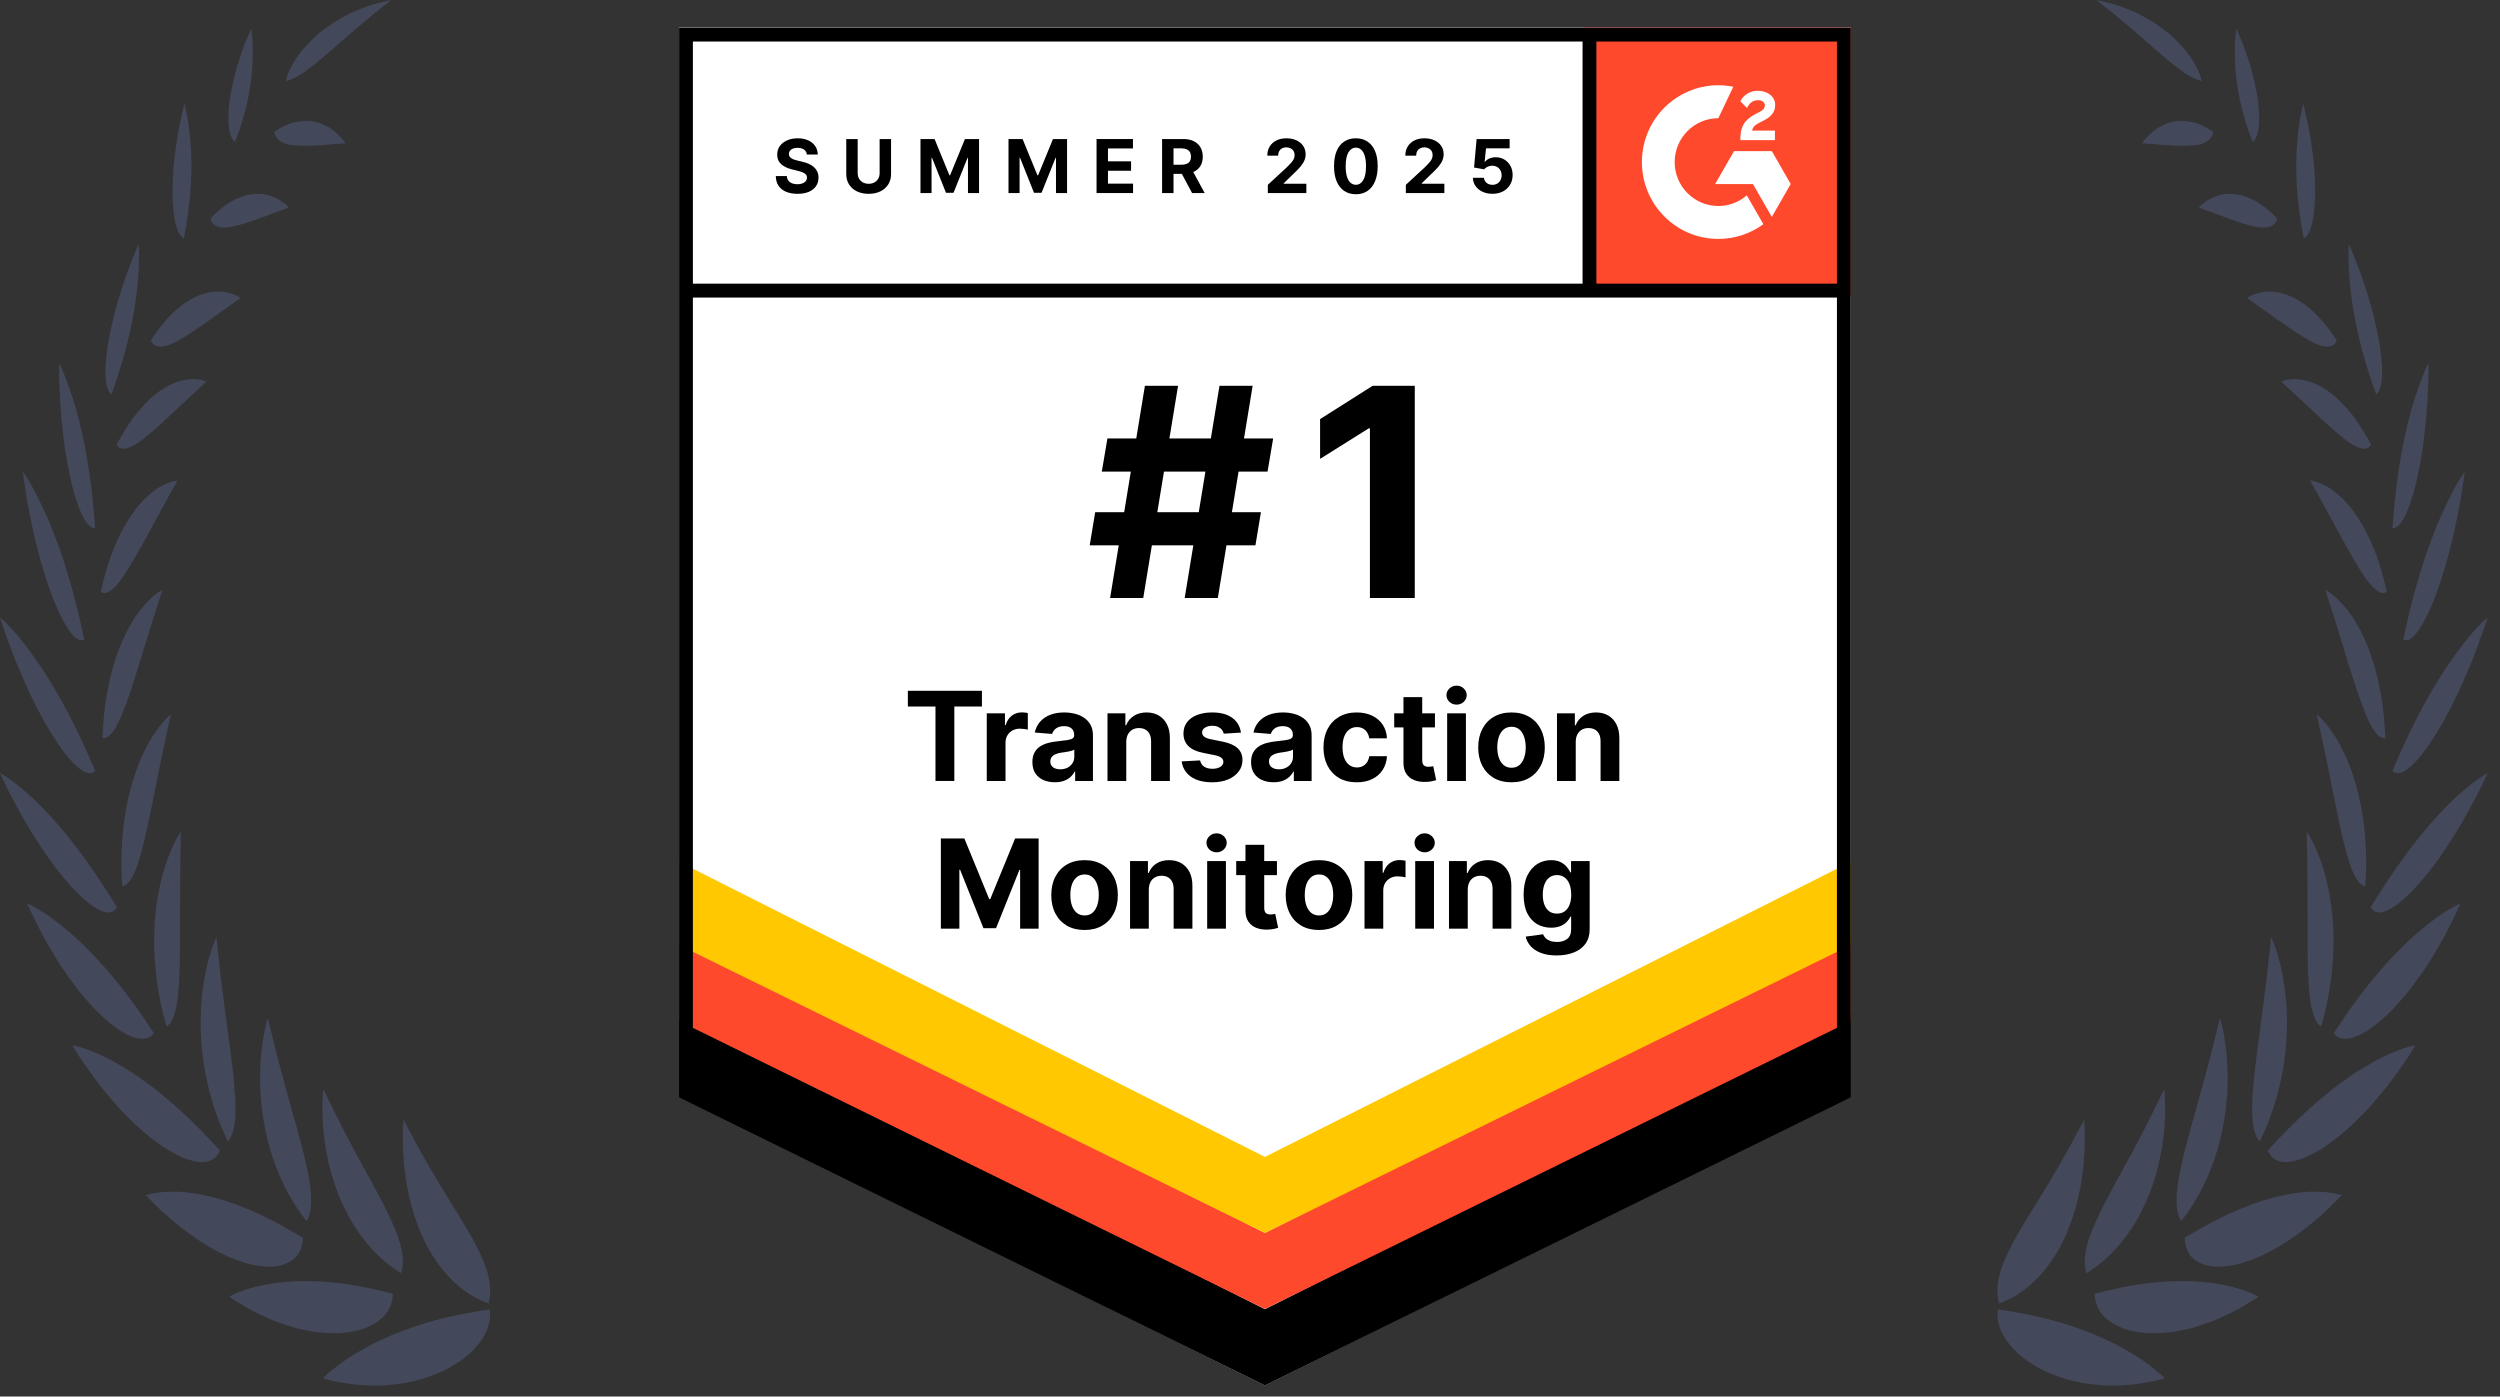 <svg width="145" height="81" viewBox="0 0 145 81" fill="none" xmlns="http://www.w3.org/2000/svg">
<rect x="0" y="0" width="145" height="81" fill="#333333" stroke="none"/>
<g clip-path="url(#clip0_10627_57967)">
<path d="M39.387 63.507L73.365 80.345L107.344 63.507V1.602H39.387L39.387 63.507Z" fill="white"/>
<path d="M39.387 63.507L73.365 80.345L107.344 63.507V1.602H39.387L39.387 63.507Z" fill="white"/>
<path d="M91.83 1.602H107.342V17.202H91.83V1.602Z" fill="#FF492C"/>
<path fill-rule="evenodd" clip-rule="evenodd" d="M102.946 7.576H101.621C101.656 7.367 101.785 7.251 102.045 7.118L102.288 6.994C102.726 6.769 102.958 6.515 102.958 6.101C102.967 5.859 102.854 5.628 102.658 5.486C102.461 5.338 102.221 5.266 101.945 5.266C101.724 5.266 101.524 5.321 101.34 5.438C101.166 5.541 101.027 5.694 100.94 5.876L101.324 6.263C101.471 5.961 101.689 5.812 101.973 5.812C102.213 5.812 102.361 5.937 102.361 6.109C102.361 6.254 102.289 6.375 102.013 6.515L101.856 6.592C101.516 6.764 101.28 6.961 101.143 7.186C101.008 7.407 100.94 7.693 100.94 8.034V8.127H102.946C102.946 8.127 102.946 7.576 102.946 7.576ZM102.765 8.765H100.575L99.478 10.674H101.67L102.766 12.582L103.861 10.673L102.766 8.764L102.765 8.765Z" fill="white"/>
<path fill-rule="evenodd" clip-rule="evenodd" d="M99.664 11.948C98.266 11.948 97.13 10.806 97.13 9.402C97.13 7.998 98.266 6.856 99.664 6.856L100.531 5.032C98.131 4.549 95.796 6.115 95.316 8.529C95.259 8.816 95.231 9.109 95.231 9.402C95.231 11.863 97.216 13.858 99.664 13.857C100.602 13.859 101.517 13.56 102.275 13.003L101.315 11.331C100.871 11.715 100.294 11.948 99.664 11.948Z" fill="white"/>
<path fill-rule="evenodd" clip-rule="evenodd" d="M91.789 16.856V2.097H92.591V16.856H91.789Z" fill="black"/>
<path d="M39.387 63.645V58.816L73.365 75.933L107.344 58.816V63.644L73.365 80.344L39.387 63.645Z" fill="black"/>
<path d="M39.387 59.222V54.393L73.365 71.511L107.344 54.393V59.222L73.365 75.921L39.387 59.222Z" fill="#FF492C"/>
<path d="M39.387 54.813V49.984L73.365 67.102L107.344 49.985V54.814L73.365 71.513L39.387 54.813Z" fill="#FFC800"/>
<path fill-rule="evenodd" clip-rule="evenodd" d="M73.365 79.446L106.542 63.006V2.408H40.188V63.006L73.365 79.445V79.446ZM39.387 63.507L73.365 80.345L107.344 63.507V1.602H39.387V63.507Z" fill="black"/>
<path fill-rule="evenodd" clip-rule="evenodd" d="M39.846 16.452H107.028V17.258H39.846L39.846 16.452Z" fill="black"/>
<path d="M86.561 11.24C86.345 11.24 86.152 11.2 85.983 11.121C85.815 11.041 85.681 10.931 85.582 10.792C85.483 10.652 85.432 10.492 85.428 10.311H86.07C86.078 10.433 86.129 10.531 86.223 10.607C86.318 10.682 86.431 10.72 86.561 10.72C86.665 10.72 86.757 10.697 86.837 10.651C86.917 10.604 86.98 10.539 87.025 10.457C87.071 10.373 87.094 10.277 87.094 10.169C87.094 10.059 87.07 9.962 87.023 9.878C86.978 9.795 86.914 9.729 86.832 9.682C86.751 9.636 86.657 9.612 86.552 9.611C86.46 9.611 86.371 9.629 86.284 9.667C86.199 9.705 86.132 9.756 86.084 9.822L85.495 9.716L85.644 8.064H87.559V8.605H86.19L86.109 9.39H86.127C86.182 9.313 86.265 9.248 86.376 9.197C86.487 9.146 86.612 9.121 86.75 9.121C86.938 9.121 87.107 9.165 87.254 9.254C87.402 9.343 87.519 9.465 87.605 9.62C87.691 9.774 87.733 9.951 87.732 10.152C87.733 10.363 87.684 10.551 87.585 10.715C87.487 10.878 87.35 11.007 87.173 11.101C86.998 11.194 86.794 11.24 86.561 11.24Z" fill="black"/>
<path d="M81.539 11.197V10.72L82.655 9.687C82.75 9.596 82.829 9.513 82.893 9.44C82.959 9.366 83.008 9.294 83.042 9.224C83.076 9.152 83.092 9.075 83.092 8.993C83.092 8.901 83.071 8.822 83.03 8.756C82.988 8.688 82.931 8.637 82.858 8.601C82.786 8.564 82.704 8.546 82.612 8.546C82.516 8.546 82.432 8.565 82.361 8.604C82.29 8.643 82.234 8.699 82.196 8.771C82.157 8.843 82.138 8.93 82.138 9.029H81.509C81.509 8.824 81.555 8.646 81.648 8.496C81.741 8.345 81.871 8.228 82.038 8.145C82.205 8.063 82.398 8.021 82.617 8.021C82.841 8.021 83.036 8.061 83.203 8.141C83.37 8.219 83.5 8.328 83.593 8.468C83.685 8.608 83.732 8.768 83.732 8.948C83.732 9.067 83.708 9.184 83.662 9.299C83.616 9.414 83.534 9.542 83.415 9.683C83.297 9.823 83.13 9.99 82.915 10.186L82.457 10.634V10.656H83.773V11.197H81.539Z" fill="black"/>
<path d="M78.639 11.266C78.376 11.265 78.15 11.2 77.96 11.072C77.771 10.944 77.626 10.757 77.524 10.514C77.423 10.27 77.373 9.977 77.374 9.634C77.374 9.292 77.424 9.001 77.525 8.76C77.627 8.52 77.773 8.336 77.962 8.211C78.151 8.084 78.377 8.021 78.639 8.021C78.901 8.021 79.127 8.084 79.316 8.211C79.505 8.337 79.651 8.521 79.753 8.762C79.855 9.001 79.906 9.292 79.905 9.634C79.905 9.978 79.854 10.271 79.752 10.515C79.651 10.759 79.506 10.945 79.317 11.073C79.128 11.202 78.903 11.266 78.639 11.266ZM78.639 10.717C78.819 10.717 78.962 10.627 79.069 10.446C79.176 10.266 79.229 9.995 79.228 9.634C79.228 9.396 79.204 9.198 79.155 9.04C79.107 8.882 79.039 8.763 78.95 8.684C78.862 8.604 78.759 8.564 78.639 8.564C78.461 8.564 78.318 8.654 78.211 8.832C78.104 9.011 78.05 9.278 78.049 9.634C78.049 9.875 78.073 10.075 78.121 10.237C78.17 10.397 78.239 10.517 78.327 10.598C78.416 10.677 78.52 10.717 78.639 10.717Z" fill="black"/>
<path d="M73.534 11.197V10.72L74.65 9.687C74.745 9.596 74.824 9.513 74.888 9.44C74.954 9.366 75.003 9.294 75.037 9.224C75.071 9.152 75.087 9.075 75.087 8.993C75.087 8.901 75.067 8.822 75.025 8.756C74.983 8.688 74.926 8.637 74.853 8.601C74.781 8.564 74.699 8.546 74.607 8.546C74.511 8.546 74.427 8.565 74.356 8.604C74.285 8.643 74.23 8.699 74.191 8.771C74.152 8.843 74.133 8.93 74.133 9.029H73.504C73.504 8.824 73.55 8.646 73.643 8.496C73.736 8.345 73.866 8.228 74.033 8.145C74.201 8.063 74.393 8.021 74.612 8.021C74.836 8.021 75.031 8.061 75.198 8.141C75.365 8.219 75.495 8.328 75.588 8.468C75.68 8.608 75.727 8.768 75.727 8.948C75.727 9.067 75.704 9.184 75.657 9.299C75.611 9.414 75.529 9.542 75.41 9.683C75.292 9.823 75.125 9.99 74.91 10.186L74.453 10.634V10.656H75.768V11.197H73.534Z" fill="black"/>
<path d="M67.401 11.197V8.064H68.638C68.874 8.064 69.076 8.106 69.243 8.191C69.412 8.274 69.54 8.393 69.627 8.547C69.716 8.7 69.761 8.88 69.761 9.087C69.761 9.295 69.716 9.474 69.626 9.624C69.536 9.773 69.406 9.887 69.236 9.967C69.067 10.047 68.862 10.086 68.621 10.086H67.793V9.554H68.514C68.64 9.554 68.745 9.537 68.829 9.502C68.912 9.467 68.975 9.415 69.016 9.346C69.057 9.276 69.078 9.19 69.078 9.087C69.078 8.983 69.057 8.896 69.016 8.824C68.975 8.753 68.912 8.699 68.827 8.662C68.744 8.624 68.638 8.605 68.511 8.605H68.064V11.197H67.401ZM69.094 9.771L69.872 11.197H69.141L68.379 9.771H69.094Z" fill="black"/>
<path d="M63.6 11.197V8.064H65.711V8.61H64.262V9.357H65.602V9.903H64.262V10.651H65.717V11.197H63.6Z" fill="black"/>
<path d="M58.493 8.064H59.31L60.173 10.169H60.21L61.073 8.064H61.89V11.197H61.247V9.158H61.221L60.41 11.182H59.973L59.162 9.15H59.136V11.197H58.493V8.064Z" fill="black"/>
<path d="M53.388 8.064H54.205L55.068 10.169H55.104L55.967 8.064H56.784V11.197H56.142V9.158H56.116L55.305 11.182H54.867L54.056 9.15H54.03V11.197H53.388V8.064Z" fill="black"/>
<path d="M51.018 8.064H51.681V10.099C51.681 10.327 51.626 10.527 51.517 10.698C51.409 10.87 51.258 11.003 51.063 11.099C50.868 11.194 50.641 11.242 50.382 11.242C50.122 11.242 49.894 11.194 49.7 11.099C49.505 11.003 49.353 10.87 49.245 10.698C49.137 10.527 49.083 10.327 49.083 10.099V8.064H49.745V10.042C49.745 10.161 49.772 10.267 49.824 10.36C49.877 10.453 49.951 10.526 50.047 10.579C50.143 10.632 50.255 10.659 50.382 10.659C50.511 10.659 50.622 10.632 50.717 10.579C50.813 10.526 50.887 10.453 50.939 10.36C50.992 10.267 51.018 10.161 51.018 10.042V8.064Z" fill="black"/>
<path d="M46.796 8.964C46.784 8.841 46.731 8.745 46.638 8.677C46.545 8.609 46.419 8.574 46.26 8.574C46.152 8.574 46.061 8.59 45.986 8.62C45.912 8.65 45.855 8.691 45.815 8.744C45.776 8.797 45.757 8.857 45.757 8.925C45.755 8.981 45.767 9.03 45.792 9.072C45.819 9.113 45.855 9.15 45.901 9.18C45.947 9.21 46 9.236 46.06 9.258C46.12 9.28 46.184 9.298 46.253 9.313L46.534 9.381C46.671 9.411 46.796 9.452 46.911 9.503C47.025 9.554 47.124 9.617 47.208 9.691C47.291 9.766 47.356 9.853 47.402 9.954C47.449 10.055 47.473 10.171 47.474 10.302C47.473 10.493 47.424 10.66 47.327 10.8C47.231 10.94 47.092 11.049 46.911 11.126C46.73 11.203 46.512 11.241 46.257 11.241C46.004 11.241 45.784 11.202 45.596 11.125C45.41 11.047 45.264 10.933 45.159 10.781C45.055 10.628 45 10.438 44.995 10.213H45.636C45.643 10.318 45.673 10.406 45.726 10.476C45.781 10.546 45.852 10.598 45.942 10.634C46.033 10.668 46.136 10.686 46.25 10.686C46.362 10.686 46.459 10.669 46.542 10.637C46.626 10.604 46.69 10.559 46.736 10.501C46.782 10.443 46.805 10.376 46.805 10.3C46.805 10.23 46.784 10.171 46.742 10.123C46.702 10.075 46.641 10.034 46.562 10C46.483 9.967 46.387 9.936 46.273 9.908L45.931 9.823C45.667 9.759 45.459 9.658 45.306 9.521C45.153 9.385 45.077 9.201 45.078 8.969C45.077 8.779 45.127 8.614 45.229 8.472C45.332 8.33 45.474 8.219 45.653 8.14C45.833 8.06 46.036 8.021 46.265 8.021C46.498 8.021 46.7 8.06 46.874 8.14C47.048 8.219 47.184 8.33 47.281 8.472C47.378 8.614 47.428 8.778 47.431 8.964H46.796Z" fill="black"/>
<path d="M82.057 22.378V34.683H79.455V24.847H79.383L76.565 26.614V24.307L79.612 22.378H82.057Z" fill="black"/>
<path d="M68.712 34.683L70.73 22.378H72.653L70.634 34.683H68.712ZM63.202 31.631L63.521 29.708H73.134L72.815 31.631H63.202ZM64.386 34.683L66.404 22.378H68.327L66.308 34.683H64.386ZM63.905 27.353L64.23 25.43H73.843L73.518 27.353H63.905Z" fill="black"/>
<path d="M90.283 55.416C89.931 55.416 89.628 55.367 89.376 55.27C89.126 55.175 88.927 55.044 88.779 54.879C88.631 54.714 88.534 54.529 88.49 54.323L89.496 54.187C89.527 54.266 89.576 54.339 89.642 54.407C89.708 54.475 89.796 54.529 89.905 54.57C90.016 54.613 90.15 54.634 90.309 54.634C90.545 54.634 90.74 54.576 90.893 54.461C91.048 54.346 91.126 54.155 91.126 53.886V53.168H91.08C91.032 53.277 90.961 53.38 90.865 53.477C90.77 53.574 90.647 53.653 90.498 53.715C90.348 53.776 90.169 53.807 89.961 53.807C89.667 53.807 89.398 53.739 89.157 53.602C88.917 53.464 88.725 53.254 88.582 52.971C88.441 52.687 88.37 52.328 88.37 51.894C88.37 51.449 88.442 51.078 88.587 50.78C88.732 50.482 88.924 50.259 89.164 50.111C89.406 49.963 89.671 49.889 89.959 49.889C90.178 49.889 90.362 49.926 90.51 50.001C90.659 50.075 90.778 50.166 90.868 50.277C90.96 50.386 91.031 50.493 91.08 50.599H91.121V49.94H92.201V53.901C92.201 54.235 92.119 54.514 91.956 54.739C91.792 54.964 91.566 55.132 91.276 55.245C90.989 55.359 90.658 55.416 90.283 55.416ZM90.306 52.989C90.481 52.989 90.629 52.946 90.75 52.859C90.873 52.771 90.967 52.645 91.031 52.481C91.098 52.316 91.131 52.118 91.131 51.889C91.131 51.659 91.099 51.46 91.034 51.291C90.969 51.121 90.876 50.989 90.753 50.895C90.63 50.801 90.481 50.755 90.306 50.755C90.127 50.755 89.977 50.803 89.854 50.9C89.731 50.996 89.639 51.128 89.576 51.299C89.513 51.469 89.481 51.666 89.481 51.889C89.481 52.115 89.513 52.311 89.576 52.476C89.64 52.639 89.733 52.766 89.854 52.857C89.977 52.945 90.127 52.989 90.306 52.989Z" fill="black"/>
<path d="M85.129 51.595V53.863H84.041V49.94H85.078V50.632H85.124C85.211 50.404 85.356 50.224 85.561 50.091C85.765 49.956 86.013 49.889 86.304 49.889C86.576 49.889 86.814 49.949 87.016 50.068C87.219 50.187 87.376 50.357 87.489 50.578C87.601 50.798 87.657 51.06 87.657 51.365V53.863H86.569V51.559C86.571 51.319 86.51 51.132 86.385 50.997C86.261 50.861 86.09 50.793 85.872 50.793C85.726 50.793 85.596 50.825 85.484 50.888C85.373 50.95 85.287 51.042 85.224 51.163C85.162 51.282 85.131 51.426 85.129 51.595Z" fill="black"/>
<path d="M82.083 53.863V49.94H83.171V53.863H82.083ZM82.629 49.434C82.468 49.434 82.329 49.381 82.213 49.273C82.099 49.164 82.042 49.034 82.042 48.883C82.042 48.733 82.099 48.604 82.213 48.497C82.329 48.388 82.468 48.334 82.629 48.334C82.791 48.334 82.929 48.388 83.043 48.497C83.159 48.604 83.217 48.733 83.217 48.883C83.217 49.034 83.159 49.164 83.043 49.273C82.929 49.381 82.791 49.434 82.629 49.434Z" fill="black"/>
<path d="M79.141 53.863V49.94H80.195V50.624H80.236C80.308 50.381 80.428 50.197 80.596 50.072C80.765 49.947 80.959 49.883 81.179 49.883C81.233 49.883 81.292 49.887 81.355 49.894C81.418 49.901 81.473 49.91 81.521 49.922V50.887C81.47 50.872 81.399 50.858 81.309 50.846C81.219 50.834 81.136 50.828 81.061 50.828C80.901 50.828 80.758 50.863 80.632 50.933C80.508 51.001 80.409 51.097 80.336 51.219C80.264 51.342 80.229 51.483 80.229 51.643V53.863H79.141Z" fill="black"/>
<path d="M76.501 53.94C76.104 53.94 75.761 53.855 75.472 53.687C75.184 53.516 74.962 53.28 74.805 52.977C74.649 52.672 74.57 52.319 74.57 51.917C74.57 51.511 74.649 51.157 74.805 50.854C74.962 50.55 75.184 50.313 75.472 50.144C75.761 49.974 76.104 49.889 76.501 49.889C76.898 49.889 77.24 49.974 77.528 50.144C77.817 50.313 78.04 50.55 78.197 50.854C78.354 51.157 78.432 51.511 78.432 51.917C78.432 52.319 78.354 52.672 78.197 52.977C78.04 53.28 77.817 53.516 77.528 53.687C77.24 53.855 76.898 53.94 76.501 53.94ZM76.506 53.097C76.687 53.097 76.837 53.046 76.958 52.943C77.079 52.84 77.17 52.698 77.231 52.52C77.294 52.341 77.326 52.137 77.326 51.909C77.326 51.681 77.294 51.477 77.231 51.299C77.17 51.12 77.079 50.979 76.958 50.875C76.837 50.771 76.687 50.719 76.506 50.719C76.324 50.719 76.171 50.771 76.046 50.875C75.924 50.979 75.831 51.12 75.768 51.299C75.707 51.477 75.676 51.681 75.676 51.909C75.676 52.137 75.707 52.341 75.768 52.52C75.831 52.698 75.924 52.84 76.046 52.943C76.171 53.046 76.324 53.097 76.506 53.097Z" fill="black"/>
<path d="M74.063 49.94V50.757H71.7V49.94H74.063ZM72.237 49H73.325V52.657C73.325 52.758 73.34 52.836 73.371 52.892C73.401 52.947 73.444 52.985 73.498 53.007C73.554 53.029 73.619 53.04 73.692 53.04C73.743 53.04 73.794 53.036 73.846 53.028C73.897 53.017 73.936 53.01 73.963 53.005L74.134 53.814C74.08 53.831 74.003 53.851 73.904 53.873C73.805 53.897 73.686 53.911 73.544 53.916C73.282 53.927 73.052 53.892 72.855 53.812C72.659 53.732 72.506 53.607 72.397 53.439C72.288 53.27 72.235 53.057 72.237 52.8V49Z" fill="black"/>
<path d="M70.016 53.863V49.94H71.103V53.863H70.016ZM70.562 49.434C70.4 49.434 70.261 49.381 70.146 49.273C70.032 49.164 69.975 49.034 69.975 48.883C69.975 48.733 70.032 48.604 70.146 48.497C70.261 48.388 70.4 48.334 70.562 48.334C70.724 48.334 70.862 48.388 70.976 48.497C71.091 48.604 71.149 48.733 71.149 48.883C71.149 49.034 71.091 49.164 70.976 49.273C70.862 49.381 70.724 49.434 70.562 49.434Z" fill="black"/>
<path d="M66.631 51.595V53.863H65.543V49.94H66.58V50.632H66.626C66.713 50.404 66.858 50.224 67.063 50.091C67.267 49.956 67.515 49.889 67.806 49.889C68.078 49.889 68.316 49.949 68.518 50.068C68.721 50.187 68.878 50.357 68.991 50.578C69.103 50.798 69.159 51.06 69.159 51.365V53.863H68.071V51.559C68.073 51.319 68.012 51.132 67.888 50.997C67.763 50.861 67.592 50.793 67.374 50.793C67.228 50.793 67.098 50.825 66.986 50.888C66.875 50.95 66.788 51.042 66.725 51.163C66.664 51.282 66.633 51.426 66.631 51.595Z" fill="black"/>
<path d="M62.904 53.94C62.508 53.94 62.165 53.855 61.875 53.687C61.587 53.516 61.365 53.28 61.209 52.977C61.052 52.672 60.974 52.319 60.974 51.917C60.974 51.511 61.052 51.157 61.209 50.854C61.365 50.55 61.587 50.313 61.875 50.144C62.165 49.974 62.508 49.889 62.904 49.889C63.301 49.889 63.643 49.974 63.931 50.144C64.221 50.313 64.444 50.55 64.6 50.854C64.757 51.157 64.835 51.511 64.835 51.917C64.835 52.319 64.757 52.672 64.6 52.977C64.444 53.28 64.221 53.516 63.931 53.687C63.643 53.855 63.301 53.94 62.904 53.94ZM62.91 53.097C63.09 53.097 63.241 53.046 63.362 52.943C63.483 52.84 63.574 52.698 63.635 52.52C63.698 52.341 63.729 52.137 63.729 51.909C63.729 51.681 63.698 51.477 63.635 51.299C63.574 51.12 63.483 50.979 63.362 50.875C63.241 50.771 63.09 50.719 62.91 50.719C62.727 50.719 62.574 50.771 62.45 50.875C62.327 50.979 62.234 51.12 62.171 51.299C62.11 51.477 62.08 51.681 62.08 51.909C62.08 52.137 62.11 52.341 62.171 52.52C62.234 52.698 62.327 52.84 62.45 52.943C62.574 53.046 62.727 53.097 62.91 53.097Z" fill="black"/>
<path d="M54.57 48.632H55.934L57.374 52.146H57.436L58.876 48.632H60.24V53.863H59.167V50.458H59.124L57.77 53.837H57.04L55.686 50.446H55.643V53.863H54.57V48.632Z" fill="black"/>
<path d="M91.393 43.029V45.297H90.305V41.374H91.342V42.066H91.388C91.474 41.838 91.62 41.657 91.824 41.524C92.029 41.39 92.276 41.322 92.567 41.322C92.84 41.322 93.077 41.382 93.28 41.501C93.483 41.62 93.64 41.791 93.752 42.012C93.865 42.232 93.921 42.494 93.921 42.799V45.297H92.833V42.993C92.835 42.753 92.773 42.565 92.649 42.431C92.525 42.295 92.354 42.227 92.136 42.227C91.989 42.227 91.86 42.258 91.748 42.321C91.637 42.384 91.55 42.476 91.487 42.597C91.426 42.716 91.394 42.86 91.393 43.029Z" fill="black"/>
<path d="M87.667 45.373C87.27 45.373 86.927 45.289 86.638 45.12C86.35 44.95 86.128 44.713 85.971 44.41C85.815 44.105 85.736 43.752 85.736 43.35C85.736 42.945 85.815 42.591 85.971 42.288C86.128 41.983 86.35 41.746 86.638 41.578C86.927 41.408 87.27 41.322 87.667 41.322C88.064 41.322 88.406 41.408 88.694 41.578C88.983 41.746 89.206 41.983 89.363 42.288C89.52 42.591 89.598 42.945 89.598 43.35C89.598 43.752 89.52 44.105 89.363 44.41C89.206 44.713 88.983 44.95 88.694 45.12C88.406 45.289 88.064 45.373 87.667 45.373ZM87.672 44.53C87.853 44.53 88.003 44.479 88.124 44.377C88.245 44.273 88.336 44.132 88.397 43.953C88.46 43.774 88.492 43.571 88.492 43.343C88.492 43.114 88.46 42.911 88.397 42.732C88.336 42.553 88.245 42.412 88.124 42.308C88.003 42.205 87.853 42.153 87.672 42.153C87.49 42.153 87.337 42.205 87.213 42.308C87.09 42.412 86.997 42.553 86.934 42.732C86.873 42.911 86.842 43.114 86.842 43.343C86.842 43.571 86.873 43.774 86.934 43.953C86.997 44.132 87.09 44.273 87.213 44.377C87.337 44.479 87.49 44.53 87.672 44.53Z" fill="black"/>
<path d="M83.935 45.297V41.374H85.023V45.297H83.935ZM84.482 40.868C84.32 40.868 84.181 40.815 84.066 40.708C83.952 40.599 83.894 40.468 83.894 40.317C83.894 40.167 83.952 40.038 84.066 39.931C84.181 39.822 84.32 39.768 84.482 39.768C84.644 39.768 84.782 39.822 84.896 39.931C85.011 40.038 85.069 40.167 85.069 40.317C85.069 40.468 85.011 40.599 84.896 40.708C84.782 40.815 84.644 40.868 84.482 40.868Z" fill="black"/>
<path d="M83.227 41.374V42.191H80.864V41.374H83.227ZM81.401 40.434H82.489V44.091C82.489 44.191 82.504 44.27 82.534 44.326C82.565 44.38 82.608 44.419 82.662 44.441C82.718 44.463 82.783 44.474 82.856 44.474C82.907 44.474 82.959 44.47 83.01 44.461C83.061 44.451 83.1 44.443 83.127 44.438L83.298 45.248C83.244 45.265 83.167 45.285 83.068 45.307C82.97 45.331 82.85 45.345 82.708 45.35C82.446 45.36 82.216 45.325 82.019 45.245C81.823 45.165 81.671 45.041 81.561 44.873C81.453 44.704 81.399 44.491 81.401 44.234V40.434Z" fill="black"/>
<path d="M78.692 45.373C78.29 45.373 77.944 45.288 77.655 45.118C77.367 44.946 77.145 44.707 76.991 44.403C76.837 44.098 76.761 43.747 76.761 43.35C76.761 42.949 76.838 42.596 76.993 42.293C77.15 41.988 77.372 41.751 77.66 41.581C77.948 41.408 78.29 41.322 78.686 41.322C79.029 41.322 79.328 41.385 79.585 41.509C79.843 41.633 80.046 41.808 80.196 42.032C80.346 42.257 80.428 42.521 80.444 42.824H79.417C79.388 42.628 79.311 42.471 79.187 42.352C79.064 42.231 78.903 42.17 78.704 42.17C78.536 42.17 78.388 42.216 78.263 42.308C78.138 42.399 78.041 42.531 77.971 42.704C77.901 42.878 77.867 43.088 77.867 43.335C77.867 43.585 77.901 43.798 77.969 43.974C78.039 44.149 78.136 44.282 78.263 44.374C78.388 44.466 78.536 44.512 78.704 44.512C78.829 44.512 78.94 44.487 79.039 44.436C79.139 44.385 79.222 44.311 79.287 44.214C79.353 44.115 79.396 43.996 79.417 43.859H80.444C80.427 44.158 80.345 44.422 80.198 44.65C80.054 44.877 79.854 45.054 79.598 45.181C79.343 45.309 79.041 45.373 78.692 45.373Z" fill="black"/>
<path d="M73.865 45.37C73.615 45.37 73.392 45.327 73.196 45.24C73 45.152 72.845 45.022 72.731 44.849C72.619 44.676 72.562 44.46 72.562 44.201C72.562 43.983 72.603 43.8 72.683 43.652C72.763 43.504 72.871 43.384 73.009 43.294C73.147 43.204 73.304 43.136 73.479 43.09C73.656 43.044 73.842 43.011 74.036 42.993C74.264 42.969 74.448 42.947 74.588 42.926C74.727 42.904 74.829 42.872 74.892 42.829C74.955 42.787 74.986 42.724 74.986 42.64V42.625C74.986 42.463 74.935 42.338 74.833 42.25C74.733 42.161 74.59 42.117 74.404 42.117C74.208 42.117 74.052 42.16 73.936 42.247C73.821 42.332 73.744 42.439 73.707 42.569L72.7 42.487C72.751 42.249 72.852 42.043 73.002 41.869C73.152 41.694 73.345 41.559 73.582 41.465C73.82 41.37 74.096 41.322 74.409 41.322C74.627 41.322 74.835 41.348 75.035 41.399C75.236 41.45 75.414 41.529 75.569 41.637C75.725 41.744 75.849 41.882 75.939 42.05C76.029 42.217 76.074 42.417 76.074 42.651V45.297H75.042V44.752H75.012C74.949 44.875 74.865 44.983 74.759 45.077C74.653 45.169 74.526 45.241 74.378 45.294C74.23 45.345 74.059 45.37 73.865 45.37ZM74.177 44.62C74.337 44.62 74.478 44.588 74.6 44.525C74.723 44.461 74.819 44.374 74.889 44.265C74.959 44.156 74.994 44.032 74.994 43.894V43.478C74.96 43.5 74.913 43.521 74.853 43.539C74.796 43.556 74.73 43.572 74.657 43.588C74.584 43.602 74.51 43.614 74.437 43.626C74.364 43.636 74.297 43.646 74.238 43.654C74.11 43.673 73.999 43.703 73.903 43.744C73.808 43.785 73.734 43.84 73.681 43.91C73.628 43.978 73.602 44.063 73.602 44.165C73.602 44.313 73.656 44.426 73.763 44.505C73.872 44.581 74.01 44.62 74.177 44.62Z" fill="black"/>
<path d="M71.974 42.492L70.978 42.553C70.961 42.468 70.924 42.392 70.868 42.324C70.812 42.254 70.738 42.199 70.646 42.158C70.555 42.115 70.447 42.094 70.321 42.094C70.153 42.094 70.011 42.13 69.895 42.201C69.779 42.271 69.721 42.364 69.721 42.482C69.721 42.576 69.759 42.655 69.834 42.719C69.909 42.784 70.037 42.836 70.219 42.875L70.929 43.018C71.311 43.097 71.595 43.223 71.782 43.396C71.969 43.57 72.063 43.798 72.063 44.081C72.063 44.338 71.987 44.563 71.836 44.758C71.686 44.952 71.48 45.103 71.218 45.212C70.957 45.319 70.657 45.373 70.316 45.373C69.797 45.373 69.383 45.265 69.075 45.049C68.769 44.831 68.589 44.535 68.536 44.16L69.606 44.104C69.639 44.262 69.717 44.383 69.841 44.466C69.966 44.548 70.125 44.589 70.319 44.589C70.51 44.589 70.663 44.552 70.778 44.479C70.896 44.404 70.956 44.308 70.957 44.191C70.956 44.092 70.914 44.011 70.832 43.948C70.75 43.883 70.624 43.834 70.454 43.8L69.775 43.664C69.392 43.588 69.106 43.455 68.919 43.266C68.734 43.077 68.641 42.836 68.641 42.543C68.641 42.291 68.709 42.074 68.845 41.892C68.983 41.71 69.176 41.569 69.425 41.471C69.675 41.372 69.968 41.322 70.303 41.322C70.799 41.322 71.189 41.427 71.473 41.637C71.759 41.846 71.926 42.131 71.974 42.492Z" fill="black"/>
<path d="M65.323 43.029V45.297H64.235V41.374H65.272V42.066H65.318C65.405 41.838 65.551 41.657 65.755 41.524C65.959 41.39 66.207 41.322 66.498 41.322C66.771 41.322 67.008 41.382 67.211 41.501C67.413 41.62 67.571 41.791 67.683 42.012C67.796 42.232 67.852 42.494 67.852 42.799V45.297H66.764V42.993C66.766 42.753 66.704 42.565 66.58 42.431C66.456 42.295 66.284 42.227 66.067 42.227C65.92 42.227 65.791 42.258 65.678 42.321C65.568 42.384 65.481 42.476 65.418 42.597C65.356 42.716 65.325 42.86 65.323 43.029Z" fill="black"/>
<path d="M61.181 45.37C60.931 45.37 60.708 45.327 60.512 45.24C60.316 45.152 60.161 45.022 60.047 44.849C59.935 44.676 59.879 44.46 59.879 44.201C59.879 43.983 59.919 43.8 59.999 43.652C60.079 43.504 60.188 43.384 60.326 43.294C60.464 43.204 60.62 43.136 60.796 43.09C60.973 43.044 61.158 43.011 61.352 42.993C61.581 42.969 61.765 42.947 61.904 42.926C62.044 42.904 62.145 42.872 62.208 42.829C62.271 42.787 62.303 42.724 62.303 42.64V42.625C62.303 42.463 62.252 42.338 62.149 42.25C62.049 42.161 61.906 42.117 61.72 42.117C61.525 42.117 61.369 42.16 61.253 42.247C61.137 42.332 61.06 42.439 61.023 42.569L60.017 42.487C60.068 42.249 60.168 42.043 60.318 41.869C60.468 41.694 60.661 41.559 60.898 41.465C61.136 41.37 61.412 41.322 61.725 41.322C61.943 41.322 62.152 41.348 62.351 41.399C62.552 41.45 62.73 41.529 62.885 41.637C63.041 41.744 63.165 41.882 63.255 42.05C63.346 42.217 63.391 42.417 63.391 42.651V45.297H62.359V44.752H62.328C62.265 44.875 62.181 44.983 62.075 45.077C61.97 45.169 61.843 45.241 61.695 45.294C61.547 45.345 61.376 45.37 61.181 45.37ZM61.493 44.62C61.653 44.62 61.794 44.588 61.917 44.525C62.039 44.461 62.136 44.374 62.206 44.265C62.275 44.156 62.31 44.032 62.31 43.894V43.478C62.276 43.5 62.229 43.521 62.17 43.539C62.112 43.556 62.046 43.572 61.973 43.588C61.9 43.602 61.827 43.614 61.754 43.626C61.68 43.636 61.614 43.646 61.554 43.654C61.427 43.673 61.315 43.703 61.22 43.744C61.124 43.785 61.05 43.84 60.998 43.91C60.945 43.978 60.918 44.063 60.918 44.165C60.918 44.313 60.972 44.426 61.079 44.505C61.188 44.581 61.326 44.62 61.493 44.62Z" fill="black"/>
<path d="M57.232 45.297V41.374H58.287V42.058H58.328C58.4 41.815 58.52 41.631 58.688 41.507C58.857 41.381 59.051 41.318 59.27 41.318C59.325 41.318 59.384 41.321 59.447 41.328C59.51 41.335 59.565 41.344 59.613 41.356V42.322C59.562 42.306 59.491 42.292 59.401 42.281C59.31 42.269 59.228 42.263 59.153 42.263C58.993 42.263 58.85 42.298 58.724 42.367C58.6 42.435 58.501 42.531 58.428 42.654C58.356 42.776 58.32 42.917 58.32 43.077V45.297H57.232Z" fill="black"/>
<path d="M52.656 40.978V40.066H56.952V40.978H55.351V45.296H54.258V40.978H52.656Z" fill="black"/>
</g>
<g opacity="0.34">
<path d="M125.562 79.939C125.562 79.939 125.397 79.986 125.111 80.066C124.824 80.13 124.408 80.201 123.919 80.278C123.426 80.341 122.852 80.371 122.244 80.362C121.632 80.32 120.993 80.282 120.36 80.121C119.731 79.998 119.109 79.753 118.542 79.495C117.976 79.216 117.466 78.869 117.05 78.513C116.211 77.726 115.753 76.859 115.882 75.945C117.434 76.174 118.766 76.461 119.937 76.838C120.227 76.927 120.51 77.032 120.783 77.138C121.056 77.231 121.314 77.329 121.566 77.439C122.069 77.671 122.527 77.862 122.943 78.094C123.359 78.331 123.733 78.539 124.055 78.75C124.38 78.958 124.656 79.165 124.883 79.347C125.327 79.69 125.562 79.939 125.562 79.939Z" fill="#636FA6"/>
<path d="M130.993 75.205C130.993 75.205 130.846 75.311 130.591 75.467C130.332 75.62 129.969 75.857 129.521 76.085C129.07 76.297 128.556 76.567 127.987 76.749C127.704 76.847 127.413 76.944 127.12 77.029C126.819 77.101 126.518 77.164 126.218 77.219C125.921 77.282 125.617 77.304 125.319 77.316C125.022 77.325 124.732 77.338 124.452 77.316C123.886 77.253 123.376 77.168 122.935 76.961C122.495 76.758 122.135 76.504 121.887 76.187C121.638 75.865 121.499 75.476 121.495 75.036C122.963 74.655 124.236 74.427 125.375 74.35C125.942 74.3 126.477 74.308 126.966 74.308C127.214 74.308 127.448 74.329 127.679 74.35C127.906 74.372 128.123 74.384 128.329 74.414C129.161 74.537 129.822 74.71 130.283 74.884C130.745 75.053 130.993 75.205 130.993 75.205Z" fill="#636FA6"/>
<path d="M135.827 69.324C135.827 69.324 135.69 69.464 135.446 69.709C135.205 69.95 134.862 70.297 134.435 70.653C134.012 71.016 133.52 71.422 132.981 71.778C132.45 72.163 131.87 72.489 131.3 72.768C131.017 72.92 130.723 73.018 130.44 73.119C130.153 73.216 129.881 73.314 129.611 73.365C129.07 73.458 128.577 73.517 128.143 73.424C127.717 73.335 127.364 73.17 127.119 72.908C126.871 72.641 126.727 72.26 126.71 71.795C128.112 70.949 129.332 70.327 130.426 69.925C131.51 69.502 132.467 69.286 133.264 69.184C133.663 69.129 134.023 69.108 134.341 69.121C134.659 69.121 134.925 69.138 135.149 69.172C135.593 69.231 135.834 69.332 135.834 69.332L135.827 69.324Z" fill="#636FA6"/>
<path d="M140.096 60.625C140.096 60.625 139.995 60.794 139.81 61.086C139.631 61.387 139.348 61.784 139.012 62.25C138.845 62.483 138.666 62.741 138.467 62.99C138.264 63.236 138.051 63.494 137.827 63.76C137.39 64.298 136.877 64.793 136.377 65.283C135.863 65.753 135.335 66.172 134.828 66.515C134.307 66.84 133.825 67.12 133.377 67.255C132.476 67.534 131.804 67.424 131.535 66.726C132.731 65.41 133.807 64.374 134.811 63.561C135.297 63.134 135.786 62.796 136.226 62.483C136.667 62.165 137.097 61.911 137.485 61.691C138.25 61.234 138.922 60.98 139.373 60.816C139.83 60.659 140.096 60.625 140.096 60.625Z" fill="#636FA6"/>
<path d="M142.701 52.4C142.701 52.4 142.684 52.442 142.653 52.523C142.618 52.599 142.569 52.722 142.495 52.865C142.355 53.157 142.156 53.572 141.908 54.054C141.663 54.541 141.335 55.074 140.996 55.641C140.65 56.208 140.237 56.771 139.831 57.321C139.402 57.849 138.968 58.361 138.524 58.789C138.073 59.212 137.647 59.576 137.234 59.825C136.406 60.325 135.731 60.426 135.354 59.927C136.301 58.48 137.171 57.295 138.017 56.335C138.43 55.848 138.828 55.412 139.227 55.032C139.604 54.642 139.971 54.304 140.321 54.012C141.01 53.428 141.593 53.009 142.023 52.76C142.24 52.629 142.411 52.54 142.523 52.48C142.639 52.425 142.701 52.4 142.701 52.4Z" fill="#636FA6"/>
<path d="M144.284 44.848C144.284 44.848 144.203 45.017 144.06 45.318C143.913 45.61 143.721 46.041 143.452 46.524C143.182 47.01 142.882 47.573 142.536 48.14C142.176 48.707 141.809 49.303 141.407 49.858C140.61 50.966 139.75 51.922 139.037 52.46C138.309 52.984 137.754 53.107 137.502 52.612C137.729 52.235 137.953 51.876 138.18 51.537C138.407 51.203 138.614 50.865 138.827 50.56C139.26 49.951 139.655 49.384 140.054 48.885C140.83 47.878 141.56 47.099 142.176 46.49C142.483 46.189 142.78 45.936 143.032 45.724C143.284 45.508 143.511 45.335 143.696 45.208C144.067 44.946 144.284 44.844 144.284 44.844V44.848Z" fill="#636FA6"/>
<path d="M144.281 35.815C144.281 35.815 144.232 35.988 144.128 36.293C144.023 36.593 143.872 37.02 143.684 37.528C143.502 38.036 143.264 38.611 143.002 39.216C142.873 39.517 142.736 39.83 142.596 40.135C142.446 40.443 142.292 40.748 142.139 41.053C141.981 41.353 141.827 41.649 141.67 41.937C141.502 42.22 141.335 42.495 141.17 42.753C140.842 43.27 140.527 43.722 140.209 44.065C139.587 44.759 139.069 45.047 138.762 44.704C140.115 41.48 141.401 39.326 142.464 37.888C142.974 37.169 143.432 36.644 143.761 36.306C143.925 36.141 144.051 36.014 144.142 35.933C144.229 35.853 144.278 35.815 144.278 35.815H144.281Z" fill="#636FA6"/>
<path d="M142.956 27.353C142.956 27.353 142.869 28.039 142.705 29.041C142.61 29.545 142.495 30.129 142.365 30.742C142.233 31.36 142.058 32.011 141.887 32.646C141.516 33.924 141.083 35.142 140.625 35.98C140.397 36.399 140.181 36.725 139.974 36.919C139.761 37.118 139.565 37.186 139.391 37.101C139.562 36.276 139.737 35.511 139.925 34.804C140.097 34.097 140.3 33.441 140.488 32.841C140.67 32.24 140.866 31.69 141.065 31.186C141.25 30.683 141.436 30.226 141.621 29.82C141.995 29.003 142.31 28.39 142.554 27.971C142.799 27.556 142.956 27.349 142.956 27.349V27.353Z" fill="#636FA6"/>
<path d="M140.856 21.049C140.856 21.049 140.856 21.202 140.856 21.472C140.856 21.739 140.852 22.12 140.824 22.585C140.8 23.05 140.775 23.588 140.726 24.163C140.67 24.739 140.604 25.352 140.524 25.961C140.429 26.571 140.321 27.176 140.198 27.734C140.08 28.297 139.922 28.817 139.772 29.249C139.471 30.12 139.111 30.666 138.762 30.632C138.968 27.556 139.426 25.251 139.905 23.605C140.143 22.788 140.387 22.141 140.559 21.714C140.733 21.282 140.856 21.053 140.856 21.053V21.049Z" fill="#636FA6"/>
<path d="M136.23 14.144C136.23 14.144 136.283 14.259 136.374 14.466C136.461 14.678 136.583 14.982 136.723 15.35C137.013 16.074 137.346 17.098 137.625 18.13C137.755 18.659 137.873 19.192 137.971 19.704C138.066 20.207 138.118 20.711 138.15 21.142C138.205 22.01 138.111 22.666 137.814 22.873C136.905 20.385 136.489 18.312 136.321 16.725C136.234 15.947 136.213 15.295 136.213 14.838C136.213 14.394 136.23 14.14 136.23 14.14V14.144Z" fill="#636FA6"/>
<path d="M133.591 6.008C133.591 6.008 133.699 6.448 133.842 7.117C133.916 7.442 133.986 7.849 134.049 8.28C134.108 8.716 134.178 9.169 134.216 9.643C134.251 10.125 134.276 10.603 134.279 11.056C134.286 11.508 134.255 11.953 134.209 12.338C134.118 13.108 133.933 13.666 133.619 13.831C133.168 11.563 133.115 9.706 133.238 8.284C133.328 6.901 133.594 6.008 133.594 6.008H133.591Z" fill="#636FA6"/>
<path d="M129.711 1.676C129.711 1.676 129.869 2.01 130.082 2.526C130.274 3.068 130.536 3.778 130.715 4.553C130.806 4.942 130.886 5.335 130.945 5.716C131.005 6.097 131.026 6.478 131.033 6.808C131.033 7.485 130.931 8.005 130.659 8.229C130.474 7.789 130.323 7.362 130.208 6.943C130.079 6.533 129.977 6.139 129.9 5.75C129.827 5.357 129.767 4.993 129.718 4.654C129.673 4.311 129.649 3.981 129.635 3.681C129.614 3.068 129.617 2.585 129.645 2.226C129.67 1.874 129.708 1.671 129.708 1.671L129.711 1.676Z" fill="#636FA6"/>
<path d="M120.876 64.928C120.876 64.928 120.806 65.068 120.683 65.317C120.554 65.554 120.369 65.884 120.152 66.312C119.925 66.722 119.656 67.192 119.362 67.716C119.061 68.207 118.743 68.778 118.401 69.307C118.072 69.874 117.719 70.394 117.394 70.961C117.065 71.507 116.754 72.032 116.502 72.578C115.985 73.593 115.691 74.647 115.943 75.599C117.376 75.099 118.436 74.02 119.184 72.84C119.369 72.535 119.54 72.243 119.69 71.93C119.837 71.609 119.97 71.291 120.086 70.978C120.323 70.369 120.484 69.709 120.61 69.125C120.736 68.546 120.809 67.966 120.855 67.458C120.9 66.946 120.917 66.506 120.921 66.134C120.921 65.376 120.876 64.924 120.876 64.924V64.928Z" fill="#636FA6"/>
<path d="M125.534 63.147C125.534 63.147 125.268 63.693 124.852 64.547C124.636 64.949 124.402 65.478 124.115 65.986C123.975 66.248 123.835 66.523 123.685 66.807C123.531 67.078 123.377 67.357 123.223 67.644C123.073 67.941 122.912 68.22 122.755 68.499C122.598 68.782 122.447 69.083 122.297 69.366C121.993 69.908 121.717 70.496 121.483 71.012C121.248 71.537 121.07 72.049 120.979 72.531C120.888 73.009 120.885 73.445 121.018 73.843C122.36 73.035 123.342 71.825 124.031 70.593C124.374 69.959 124.65 69.35 124.856 68.715C124.961 68.406 125.052 68.106 125.132 67.814C125.209 67.517 125.272 67.221 125.324 66.942C125.545 65.829 125.583 64.861 125.58 64.196C125.58 63.528 125.527 63.143 125.527 63.143L125.534 63.147Z" fill="#636FA6"/>
<path d="M128.756 59.035C128.756 59.035 128.718 59.191 128.651 59.462C128.585 59.741 128.494 60.147 128.368 60.617C128.246 61.091 128.11 61.662 127.942 62.254C127.784 62.872 127.596 63.507 127.417 64.171C127.334 64.509 127.229 64.823 127.138 65.157C127.05 65.487 126.963 65.817 126.872 66.147C126.69 66.781 126.547 67.442 126.425 68.021C126.306 68.605 126.236 69.155 126.239 69.637C126.239 70.12 126.316 70.517 126.505 70.826C127.564 69.506 128.239 67.979 128.651 66.557C129.053 65.115 129.197 63.773 129.204 62.648C129.204 62.077 129.179 61.573 129.141 61.133C129.099 60.689 129.036 60.304 128.98 59.991C128.865 59.369 128.756 59.03 128.756 59.03V59.035Z" fill="#636FA6"/>
<path d="M131.726 54.338C131.726 54.338 131.709 54.503 131.681 54.786C131.66 55.078 131.608 55.476 131.552 55.967C131.524 56.212 131.499 56.487 131.464 56.767C131.429 57.046 131.391 57.346 131.349 57.659C131.279 58.294 131.171 58.945 131.094 59.635C130.999 60.316 130.905 61.014 130.828 61.687C130.741 62.343 130.685 63.016 130.646 63.599C130.573 64.776 130.653 65.766 131.066 66.206C131.863 64.594 132.293 62.931 132.503 61.463C132.593 60.71 132.646 60.02 132.646 59.373C132.642 58.717 132.611 58.129 132.551 57.6C132.415 56.525 132.226 55.726 132.041 55.171C131.859 54.617 131.723 54.33 131.723 54.33L131.726 54.338Z" fill="#636FA6"/>
<path d="M133.794 48.233C133.794 48.233 133.794 48.275 133.794 48.347C133.798 48.423 133.801 48.533 133.801 48.665C133.801 48.94 133.808 49.337 133.822 49.82C133.836 50.306 133.822 50.856 133.836 51.474C133.843 52.087 133.826 52.735 133.84 53.416C133.829 54.076 133.84 54.766 133.847 55.422C133.847 56.069 133.878 56.708 133.917 57.266C133.994 58.387 134.19 59.28 134.623 59.542C135.147 57.765 135.333 56.073 135.347 54.63C135.347 53.903 135.294 53.23 135.228 52.633C135.147 52.024 135.039 51.483 134.924 51.009C134.689 50.057 134.392 49.358 134.176 48.906C134.067 48.682 133.969 48.508 133.899 48.398C133.829 48.284 133.791 48.229 133.791 48.229L133.794 48.233Z" fill="#636FA6"/>
<path d="M134.368 41.417C134.368 41.417 134.49 41.984 134.682 42.868C134.773 43.304 134.882 43.82 135 44.383C135.102 44.941 135.238 45.551 135.357 46.16C135.605 47.387 135.857 48.656 136.147 49.646C136.427 50.636 136.769 51.36 137.196 51.402C137.22 50.941 137.238 50.492 137.241 50.065C137.248 49.633 137.22 49.215 137.196 48.813C137.157 48.013 137.035 47.277 136.909 46.617C136.636 45.292 136.262 44.264 135.871 43.494C135.679 43.109 135.493 42.788 135.315 42.521C135.133 42.255 134.966 42.043 134.826 41.882C134.543 41.557 134.364 41.417 134.364 41.417H134.368Z" fill="#636FA6"/>
<path d="M134.87 34.224C134.87 34.224 134.916 34.351 134.985 34.575C135.052 34.8 135.153 35.121 135.279 35.51C135.412 35.895 135.545 36.352 135.699 36.852C135.776 37.101 135.859 37.355 135.943 37.621C136.02 37.884 136.101 38.155 136.185 38.43C136.352 38.954 136.524 39.496 136.698 40.042C136.87 40.562 137.058 41.053 137.226 41.472C137.576 42.314 137.957 42.885 138.352 42.796C138.303 41.916 138.243 41.108 138.107 40.372C138.044 40.004 137.974 39.657 137.901 39.327C137.827 38.997 137.73 38.688 137.642 38.396C137.289 37.228 136.828 36.373 136.429 35.756C135.999 35.138 135.615 34.761 135.335 34.529C135.199 34.41 135.076 34.334 134.999 34.288C134.919 34.241 134.874 34.22 134.874 34.22L134.87 34.224Z" fill="#636FA6"/>
<path d="M133.983 27.87C133.983 27.87 134.2 28.276 134.553 28.885C134.717 29.198 134.917 29.566 135.137 29.956C135.357 30.345 135.577 30.78 135.819 31.208C136.287 32.062 136.787 32.947 137.227 33.573C137.455 33.886 137.675 34.131 137.881 34.267C138.08 34.411 138.273 34.444 138.437 34.318C138.266 33.531 138.052 32.833 137.836 32.211C137.594 31.597 137.364 31.064 137.109 30.607C136.85 30.15 136.591 29.765 136.346 29.448C136.088 29.13 135.836 28.877 135.605 28.678C135.147 28.267 134.728 28.081 134.441 27.98C134.155 27.874 133.983 27.87 133.983 27.87Z" fill="#636FA6"/>
<path d="M132.312 22.132C132.312 22.132 133.382 23.126 134.613 24.269C134.906 24.548 135.203 24.823 135.501 25.068C135.798 25.314 136.07 25.551 136.333 25.716C136.86 26.046 137.29 26.177 137.521 25.796C137.206 25.174 136.864 24.666 136.546 24.209C136.214 23.778 135.882 23.422 135.574 23.122C134.934 22.559 134.365 22.238 133.872 22.111C133.386 21.967 133.001 21.963 132.729 22.014C132.459 22.06 132.312 22.132 132.312 22.132Z" fill="#636FA6"/>
<path d="M130.325 17.284C130.325 17.284 130.395 17.33 130.521 17.419C130.647 17.508 130.822 17.639 131.038 17.791C131.475 18.083 132.042 18.528 132.65 18.921C132.943 19.137 133.248 19.34 133.545 19.518C133.842 19.691 134.118 19.869 134.38 19.966C134.639 20.072 134.877 20.127 135.076 20.102C135.272 20.076 135.429 19.975 135.53 19.755C134.167 17.593 132.772 16.996 131.835 16.92C131.356 16.89 130.982 16.979 130.727 17.072C130.469 17.178 130.329 17.284 130.329 17.284H130.325Z" fill="#636FA6"/>
<path d="M127.526 12.029C127.526 12.029 127.778 12.135 128.17 12.274C128.365 12.338 128.593 12.427 128.837 12.524C129.078 12.621 129.348 12.697 129.617 12.799C129.886 12.9 130.155 12.989 130.417 13.053C130.68 13.116 130.924 13.188 131.151 13.201C131.602 13.23 131.959 13.108 132.081 12.681C130.742 11.242 129.533 11.132 128.753 11.31C127.953 11.53 127.53 12.029 127.53 12.029H127.526Z" fill="#636FA6"/>
<path d="M124.247 8.31C124.247 8.31 124.485 8.339 124.845 8.352C125.023 8.369 125.233 8.394 125.464 8.407C125.691 8.424 125.939 8.424 126.184 8.445C126.432 8.458 126.68 8.466 126.921 8.445C127.162 8.433 127.386 8.424 127.589 8.373C127.994 8.272 128.302 8.06 128.375 7.641C128.047 7.426 127.732 7.269 127.439 7.159C127.142 7.062 126.858 7.024 126.6 7.011C126.344 6.994 126.103 7.032 125.883 7.1C125.663 7.163 125.467 7.244 125.292 7.337C124.946 7.519 124.681 7.789 124.506 7.976C124.334 8.166 124.247 8.306 124.247 8.306V8.31Z" fill="#636FA6"/>
<path d="M121.588 0C121.588 0 121.927 0.068 122.462 0.207C122.731 0.267 123.035 0.389 123.378 0.521C123.545 0.592 123.724 0.66 123.902 0.736C124.077 0.829 124.259 0.927 124.44 1.028C124.622 1.13 124.811 1.231 124.993 1.35C125.171 1.477 125.349 1.608 125.528 1.739C125.884 1.997 126.209 2.314 126.506 2.636C126.807 2.949 127.062 3.309 127.265 3.656C127.37 3.829 127.457 4.003 127.534 4.176C127.607 4.35 127.66 4.531 127.702 4.705C127.45 4.641 127.171 4.519 126.877 4.345C126.587 4.163 126.286 3.922 125.965 3.677C125.804 3.554 125.646 3.414 125.486 3.275C125.325 3.139 125.16 3 124.993 2.86C124.828 2.716 124.668 2.573 124.507 2.42C124.342 2.285 124.178 2.145 124.017 2.01C123.86 1.866 123.703 1.731 123.552 1.595C123.395 1.472 123.245 1.346 123.102 1.231C122.815 0.99 122.56 0.757 122.329 0.592C121.878 0.241 121.595 0.004 121.595 0.004L121.588 0Z" fill="#636FA6"/>
<path d="M18.725 79.939C18.725 79.939 18.889 79.986 19.176 80.066C19.462 80.13 19.878 80.201 20.368 80.278C20.86 80.341 21.434 80.371 22.042 80.362C22.654 80.32 23.294 80.282 23.926 80.121C24.555 79.998 25.178 79.753 25.744 79.495C26.31 79.216 26.821 78.869 27.237 78.513C28.076 77.726 28.534 76.859 28.404 75.945C26.852 76.174 25.52 76.461 24.349 76.838C24.059 76.927 23.776 77.032 23.503 77.138C23.231 77.231 22.972 77.329 22.72 77.439C22.217 77.671 21.759 77.862 21.343 78.094C20.927 78.331 20.553 78.539 20.231 78.75C19.906 78.958 19.63 79.165 19.403 79.347C18.959 79.69 18.725 79.939 18.725 79.939Z" fill="#636FA6"/>
<path d="M13.288 75.205C13.288 75.205 13.435 75.311 13.69 75.467C13.949 75.62 14.312 75.857 14.76 76.085C15.211 76.297 15.725 76.567 16.294 76.749C16.578 76.847 16.868 76.944 17.161 77.029C17.462 77.101 17.763 77.164 18.063 77.219C18.36 77.282 18.665 77.304 18.962 77.316C19.259 77.325 19.549 77.338 19.828 77.316C20.395 77.253 20.905 77.168 21.346 76.961C21.786 76.758 22.146 76.504 22.394 76.187C22.643 75.865 22.782 75.476 22.786 75.036C21.318 74.655 20.045 74.427 18.906 74.35C18.339 74.3 17.805 74.308 17.315 74.308C17.067 74.308 16.833 74.329 16.602 74.35C16.375 74.372 16.158 74.384 15.952 74.414C15.12 74.537 14.459 74.71 13.998 74.884C13.536 75.053 13.288 75.205 13.288 75.205Z" fill="#636FA6"/>
<path d="M8.455 69.324C8.455 69.324 8.592 69.464 8.836 69.709C9.078 69.95 9.42 70.297 9.847 70.653C10.27 71.016 10.762 71.422 11.301 71.778C11.832 72.163 12.412 72.489 12.982 72.768C13.265 72.92 13.559 73.018 13.842 73.119C14.129 73.216 14.401 73.314 14.671 73.365C15.213 73.458 15.705 73.517 16.139 73.424C16.565 73.335 16.918 73.17 17.163 72.908C17.411 72.641 17.555 72.26 17.572 71.795C16.17 70.949 14.95 70.327 13.856 69.925C12.773 69.502 11.815 69.286 11.018 69.184C10.619 69.129 10.259 69.108 9.941 69.121C9.623 69.121 9.357 69.138 9.133 69.172C8.689 69.231 8.448 69.332 8.448 69.332L8.455 69.324Z" fill="#636FA6"/>
<path d="M4.191 60.625C4.191 60.625 4.293 60.794 4.478 61.086C4.656 61.387 4.939 61.784 5.275 62.25C5.443 62.483 5.621 62.741 5.82 62.99C6.023 63.236 6.236 63.494 6.46 63.76C6.897 64.298 7.411 64.793 7.911 65.283C8.425 65.753 8.953 66.172 9.459 66.515C9.98 66.84 10.463 67.12 10.91 67.255C11.812 67.534 12.483 67.424 12.752 66.726C11.557 65.41 10.48 64.374 9.477 63.561C8.991 63.134 8.502 62.796 8.061 62.483C7.621 62.165 7.191 61.911 6.803 61.691C6.037 61.234 5.366 60.98 4.915 60.816C4.457 60.659 4.191 60.625 4.191 60.625Z" fill="#636FA6"/>
<path d="M1.582 52.4C1.582 52.4 1.599 52.442 1.631 52.523C1.666 52.599 1.715 52.722 1.788 52.865C1.928 53.157 2.127 53.572 2.376 54.054C2.62 54.541 2.949 55.074 3.288 55.641C3.634 56.208 4.046 56.771 4.452 57.321C4.882 57.849 5.315 58.361 5.759 58.789C6.21 59.212 6.637 59.576 7.049 59.825C7.878 60.325 8.552 60.426 8.93 59.927C7.983 58.48 7.112 57.295 6.266 56.335C5.854 55.848 5.455 55.412 5.057 55.032C4.679 54.642 4.312 54.304 3.963 54.012C3.274 53.428 2.69 53.009 2.26 52.76C2.043 52.629 1.872 52.54 1.76 52.48C1.645 52.425 1.582 52.4 1.582 52.4Z" fill="#636FA6"/>
<path d="M0 44.848C0 44.848 0.08 45.017 0.224 45.318C0.371 45.61 0.563 46.041 0.832 46.524C1.101 47.01 1.402 47.573 1.748 48.14C2.108 48.707 2.475 49.303 2.877 49.858C3.674 50.966 4.534 51.922 5.247 52.46C5.974 52.984 6.53 53.107 6.782 52.612C6.554 52.235 6.331 51.876 6.103 51.537C5.876 51.203 5.67 50.865 5.457 50.56C5.023 49.951 4.628 49.384 4.23 48.885C3.454 47.878 2.723 47.099 2.108 46.49C1.8 46.189 1.503 45.936 1.251 45.724C1 45.508 0.773 45.335 0.587 45.208C0.217 44.946 0 44.844 0 44.844V44.848Z" fill="#636FA6"/>
<path d="M0 35.815C0 35.815 0.049 35.988 0.154 36.293C0.259 36.593 0.409 37.02 0.598 37.528C0.78 38.036 1.017 38.611 1.279 39.216C1.409 39.517 1.545 39.83 1.685 40.135C1.835 40.443 1.989 40.748 2.143 41.053C2.3 41.353 2.454 41.649 2.611 41.937C2.779 42.22 2.947 42.495 3.111 42.753C3.44 43.27 3.754 43.722 4.073 44.065C4.695 44.759 5.212 45.047 5.52 44.704C4.167 41.48 2.88 39.326 1.818 37.888C1.307 37.169 0.849 36.644 0.521 36.306C0.357 36.141 0.231 36.014 0.14 35.933C0.052 35.853 0.003 35.815 0.003 35.815H0Z" fill="#636FA6"/>
<path d="M1.321 27.353C1.321 27.353 1.409 28.039 1.573 29.041C1.667 29.545 1.783 30.129 1.912 30.742C2.045 31.36 2.22 32.011 2.391 32.646C2.762 33.924 3.195 35.142 3.653 35.98C3.88 36.399 4.097 36.725 4.303 36.919C4.516 37.118 4.712 37.186 4.887 37.101C4.716 36.276 4.541 35.511 4.352 34.804C4.181 34.097 3.978 33.441 3.789 32.841C3.607 32.24 3.412 31.69 3.212 31.186C3.027 30.683 2.842 30.226 2.657 29.82C2.283 29.003 1.968 28.39 1.723 27.971C1.479 27.556 1.321 27.349 1.321 27.349V27.353Z" fill="#636FA6"/>
<path d="M3.424 21.049C3.424 21.049 3.424 21.202 3.424 21.472C3.424 21.739 3.427 22.12 3.455 22.585C3.48 23.05 3.504 23.588 3.553 24.163C3.609 24.739 3.676 25.352 3.756 25.961C3.85 26.571 3.959 27.176 4.081 27.734C4.2 28.297 4.357 28.817 4.508 29.249C4.808 30.12 5.168 30.666 5.518 30.632C5.312 27.556 4.854 25.251 4.375 23.605C4.137 22.788 3.892 22.141 3.721 21.714C3.546 21.282 3.424 21.053 3.424 21.053V21.049Z" fill="#636FA6"/>
<path d="M8.048 14.144C8.048 14.144 7.995 14.259 7.904 14.466C7.817 14.678 7.695 14.982 7.555 15.35C7.265 16.074 6.933 17.098 6.653 18.13C6.524 18.659 6.405 19.192 6.307 19.704C6.212 20.207 6.16 20.711 6.129 21.142C6.073 22.01 6.167 22.666 6.464 22.873C7.373 20.385 7.789 18.312 7.957 16.725C8.044 15.947 8.065 15.295 8.065 14.838C8.065 14.394 8.048 14.14 8.048 14.14V14.144Z" fill="#636FA6"/>
<path d="M10.694 6.008C10.694 6.008 10.586 6.448 10.443 7.117C10.369 7.442 10.3 7.849 10.236 8.28C10.177 8.716 10.107 9.169 10.069 9.643C10.034 10.125 10.009 10.603 10.006 11.056C9.999 11.508 10.03 11.953 10.076 12.338C10.167 13.108 10.352 13.666 10.666 13.831C11.117 11.563 11.17 9.706 11.048 8.284C10.957 6.901 10.691 6.008 10.691 6.008H10.694Z" fill="#636FA6"/>
<path d="M14.569 1.676C14.569 1.676 14.412 2.01 14.199 2.526C14.007 3.068 13.744 3.778 13.566 4.553C13.475 4.942 13.395 5.335 13.335 5.716C13.276 6.097 13.255 6.478 13.248 6.808C13.248 7.485 13.349 8.005 13.622 8.229C13.807 7.789 13.958 7.362 14.073 6.943C14.202 6.533 14.304 6.139 14.381 5.75C14.454 5.357 14.514 4.993 14.562 4.654C14.608 4.311 14.632 3.981 14.646 3.681C14.667 3.068 14.664 2.585 14.636 2.226C14.611 1.874 14.573 1.671 14.573 1.671L14.569 1.676Z" fill="#636FA6"/>
<path d="M23.408 64.928C23.408 64.928 23.478 65.068 23.6 65.317C23.729 65.554 23.915 65.884 24.131 66.312C24.359 66.722 24.628 67.192 24.921 67.716C25.222 68.207 25.54 68.778 25.883 69.307C26.211 69.874 26.564 70.394 26.89 70.961C27.218 71.507 27.529 72.032 27.781 72.578C28.298 73.593 28.592 74.647 28.34 75.599C26.907 75.099 25.848 74.02 25.1 72.84C24.914 72.535 24.743 72.243 24.593 71.93C24.446 71.609 24.313 71.291 24.198 70.978C23.96 70.369 23.799 69.709 23.673 69.125C23.548 68.546 23.474 67.966 23.429 67.458C23.383 66.946 23.366 66.506 23.362 66.134C23.362 65.376 23.408 64.924 23.408 64.924V64.928Z" fill="#636FA6"/>
<path d="M18.745 63.147C18.745 63.147 19.011 63.693 19.427 64.547C19.643 64.949 19.878 65.478 20.164 65.986C20.304 66.248 20.444 66.523 20.594 66.807C20.748 67.078 20.902 67.357 21.055 67.644C21.206 67.941 21.367 68.22 21.524 68.499C21.681 68.782 21.832 69.083 21.982 69.366C22.286 69.908 22.562 70.496 22.796 71.012C23.031 71.537 23.209 72.049 23.3 72.531C23.391 73.009 23.394 73.445 23.261 73.843C21.919 73.035 20.937 71.825 20.248 70.593C19.905 69.959 19.629 69.35 19.423 68.715C19.318 68.406 19.227 68.106 19.147 67.814C19.07 67.517 19.007 67.221 18.955 66.942C18.734 65.829 18.696 64.861 18.699 64.196C18.699 63.528 18.752 63.143 18.752 63.143L18.745 63.147Z" fill="#636FA6"/>
<path d="M15.53 59.035C15.53 59.035 15.569 59.191 15.635 59.462C15.702 59.741 15.793 60.147 15.918 60.617C16.041 61.091 16.177 61.662 16.345 62.254C16.502 62.872 16.691 63.507 16.869 64.171C16.953 64.509 17.058 64.823 17.149 65.157C17.236 65.487 17.324 65.817 17.415 66.147C17.596 66.781 17.74 67.442 17.862 68.021C17.981 68.605 18.051 69.155 18.047 69.637C18.047 70.12 17.971 70.517 17.782 70.826C16.723 69.506 16.048 67.979 15.635 66.557C15.233 65.115 15.09 63.773 15.083 62.648C15.083 62.077 15.107 61.573 15.146 61.133C15.188 60.689 15.251 60.304 15.307 59.991C15.422 59.369 15.53 59.03 15.53 59.03V59.035Z" fill="#636FA6"/>
<path d="M12.555 54.338C12.555 54.338 12.573 54.503 12.601 54.786C12.621 55.078 12.674 55.476 12.73 55.967C12.758 56.212 12.782 56.487 12.817 56.767C12.852 57.046 12.891 57.346 12.933 57.659C13.003 58.294 13.111 58.945 13.188 59.635C13.282 60.316 13.377 61.014 13.454 61.687C13.541 62.343 13.597 63.016 13.635 63.599C13.709 64.776 13.628 65.766 13.216 66.206C12.419 64.594 11.989 62.931 11.779 61.463C11.688 60.71 11.636 60.02 11.636 59.373C11.639 58.717 11.671 58.129 11.73 57.6C11.867 56.525 12.055 55.726 12.241 55.171C12.422 54.617 12.559 54.33 12.559 54.33L12.555 54.338Z" fill="#636FA6"/>
<path d="M10.489 48.233C10.489 48.233 10.489 48.275 10.489 48.347C10.485 48.423 10.482 48.533 10.482 48.665C10.482 48.94 10.475 49.337 10.461 49.82C10.447 50.306 10.461 50.856 10.447 51.474C10.44 52.087 10.457 52.735 10.443 53.416C10.454 54.076 10.443 54.766 10.436 55.422C10.436 56.069 10.405 56.708 10.366 57.266C10.289 58.387 10.094 59.28 9.66 59.542C9.136 57.765 8.951 56.073 8.937 54.63C8.937 53.903 8.989 53.23 9.055 52.633C9.136 52.024 9.244 51.483 9.36 51.009C9.594 50.057 9.891 49.358 10.108 48.906C10.216 48.682 10.314 48.508 10.384 48.398C10.454 48.284 10.492 48.229 10.492 48.229L10.489 48.233Z" fill="#636FA6"/>
<path d="M9.914 41.417C9.914 41.417 9.791 41.984 9.599 42.868C9.508 43.304 9.4 43.82 9.281 44.383C9.179 44.941 9.043 45.551 8.924 46.16C8.676 47.387 8.424 48.656 8.134 49.646C7.855 50.636 7.512 51.36 7.086 51.402C7.061 50.941 7.044 50.492 7.04 50.065C7.033 49.633 7.061 49.215 7.086 48.813C7.124 48.013 7.246 47.277 7.372 46.617C7.645 45.292 8.019 44.264 8.41 43.494C8.603 43.109 8.788 42.788 8.966 42.521C9.148 42.255 9.316 42.043 9.456 41.882C9.739 41.557 9.917 41.417 9.917 41.417H9.914Z" fill="#636FA6"/>
<path d="M9.418 34.224C9.418 34.224 9.373 34.351 9.303 34.575C9.236 34.8 9.135 35.121 9.009 35.51C8.876 35.895 8.744 36.352 8.59 36.852C8.513 37.101 8.429 37.355 8.345 37.621C8.268 37.884 8.188 38.155 8.104 38.43C7.936 38.954 7.765 39.496 7.59 40.042C7.419 40.562 7.23 41.053 7.062 41.472C6.713 42.314 6.332 42.885 5.937 42.796C5.985 41.916 6.045 41.108 6.181 40.372C6.244 40.004 6.314 39.657 6.387 39.327C6.461 38.997 6.559 38.688 6.646 38.396C6.999 37.228 7.461 36.373 7.859 35.756C8.289 35.138 8.674 34.761 8.953 34.529C9.09 34.41 9.212 34.334 9.289 34.288C9.369 34.241 9.415 34.22 9.415 34.22L9.418 34.224Z" fill="#636FA6"/>
<path d="M10.296 27.87C10.296 27.87 10.08 28.276 9.726 28.885C9.562 29.198 9.363 29.566 9.143 29.956C8.923 30.345 8.702 30.78 8.461 31.208C7.993 32.062 7.493 32.947 7.052 33.573C6.825 33.886 6.605 34.131 6.399 34.267C6.199 34.411 6.007 34.444 5.843 34.318C6.014 33.531 6.227 32.833 6.444 32.211C6.685 31.597 6.916 31.064 7.171 30.607C7.43 30.15 7.689 29.765 7.933 29.448C8.192 29.13 8.444 28.877 8.674 28.678C9.132 28.267 9.552 28.081 9.838 27.98C10.125 27.874 10.296 27.87 10.296 27.87Z" fill="#636FA6"/>
<path d="M11.973 22.132C11.973 22.132 10.903 23.126 9.673 24.269C9.379 24.548 9.082 24.823 8.785 25.068C8.488 25.314 8.215 25.551 7.953 25.716C7.425 26.046 6.995 26.177 6.765 25.796C7.079 25.174 7.422 24.666 7.74 24.209C8.072 23.778 8.404 23.422 8.712 23.122C9.351 22.559 9.921 22.238 10.414 22.111C10.9 21.967 11.285 21.963 11.557 22.014C11.826 22.06 11.973 22.132 11.973 22.132Z" fill="#636FA6"/>
<path d="M13.954 17.284C13.954 17.284 13.884 17.33 13.758 17.419C13.633 17.508 13.458 17.639 13.241 17.791C12.804 18.083 12.238 18.528 11.63 18.921C11.336 19.137 11.032 19.34 10.735 19.518C10.437 19.691 10.161 19.869 9.899 19.966C9.64 20.072 9.403 20.127 9.203 20.102C9.008 20.076 8.85 19.975 8.749 19.755C10.112 17.593 11.507 16.996 12.444 16.92C12.923 16.89 13.297 16.979 13.552 17.072C13.811 17.178 13.951 17.284 13.951 17.284H13.954Z" fill="#636FA6"/>
<path d="M16.754 12.029C16.754 12.029 16.502 12.135 16.111 12.274C15.915 12.338 15.688 12.427 15.443 12.524C15.202 12.621 14.933 12.697 14.664 12.799C14.395 12.9 14.125 12.989 13.863 13.053C13.601 13.116 13.356 13.188 13.129 13.201C12.678 13.23 12.322 13.108 12.199 12.681C13.538 11.242 14.748 11.132 15.527 11.31C16.328 11.53 16.751 12.029 16.751 12.029H16.754Z" fill="#636FA6"/>
<path d="M20.033 8.31C20.033 8.31 19.795 8.339 19.435 8.352C19.257 8.369 19.047 8.394 18.816 8.407C18.589 8.424 18.341 8.424 18.096 8.445C17.848 8.458 17.6 8.466 17.358 8.445C17.117 8.433 16.894 8.424 16.691 8.373C16.285 8.272 15.978 8.06 15.904 7.641C16.233 7.426 16.547 7.269 16.841 7.159C17.138 7.062 17.421 7.024 17.68 7.011C17.935 6.994 18.177 7.032 18.397 7.1C18.617 7.163 18.813 7.244 18.988 7.337C19.334 7.519 19.599 7.789 19.774 7.976C19.945 8.166 20.033 8.306 20.033 8.306V8.31Z" fill="#636FA6"/>
<path d="M22.69 0C22.69 0 22.351 0.068 21.816 0.207C21.547 0.267 21.243 0.389 20.9 0.52C20.733 0.592 20.554 0.66 20.376 0.736C20.201 0.829 20.02 0.927 19.838 1.028C19.656 1.13 19.467 1.231 19.285 1.35C19.107 1.477 18.929 1.608 18.75 1.739C18.394 1.997 18.069 2.314 17.772 2.636C17.471 2.949 17.216 3.309 17.013 3.656C16.908 3.829 16.821 4.002 16.744 4.176C16.671 4.349 16.618 4.531 16.576 4.705C16.828 4.641 17.108 4.519 17.401 4.345C17.691 4.163 17.992 3.922 18.314 3.677C18.474 3.554 18.632 3.414 18.793 3.275C18.953 3.139 19.118 3 19.285 2.86C19.45 2.716 19.61 2.572 19.771 2.42C19.936 2.285 20.1 2.145 20.261 2.01C20.418 1.866 20.575 1.73 20.726 1.595C20.883 1.472 21.033 1.345 21.177 1.231C21.463 0.99 21.718 0.757 21.949 0.592C22.4 0.241 22.683 0.004 22.683 0.004L22.69 0Z" fill="#636FA6"/>
</g>
<defs>
<clipPath id="clip0_10627_57967">
<rect width="67.957" height="78.743" fill="white" transform="translate(39.387 1.602)"/>
</clipPath>
</defs>
</svg>
